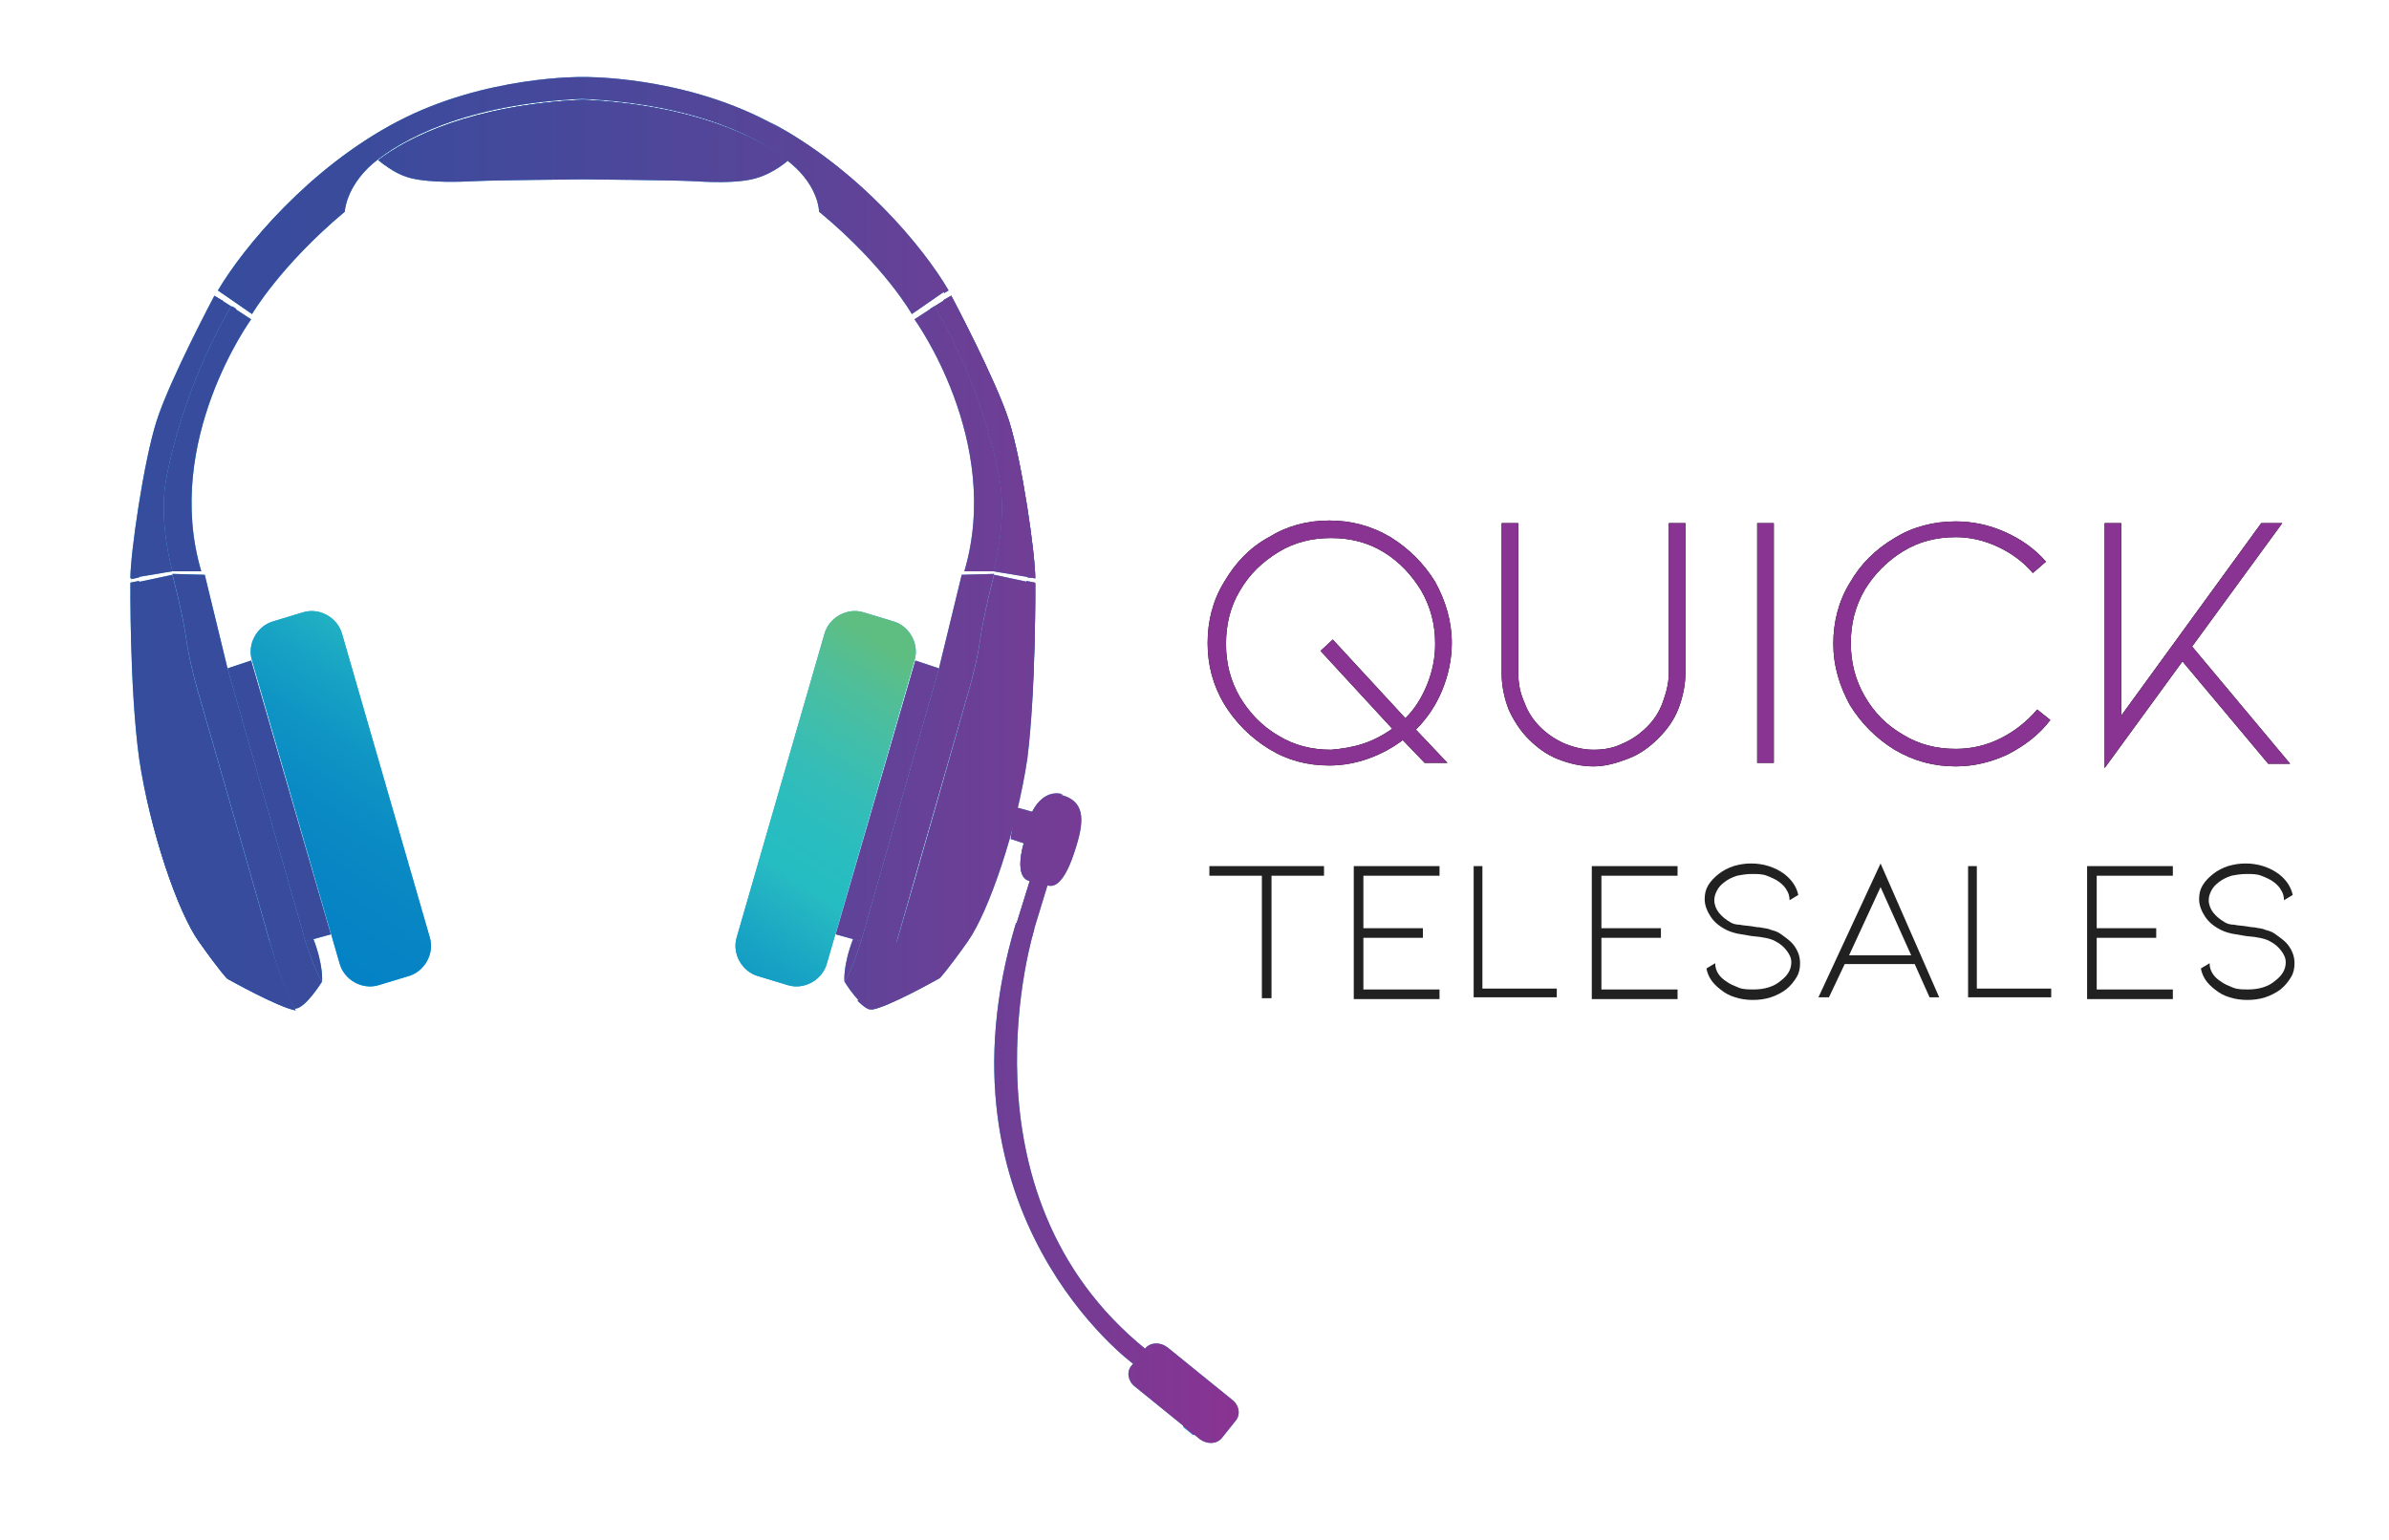 <?xml version="1.0" encoding="utf-8"?>
<!-- Generator: Adobe Illustrator 23.0.1, SVG Export Plug-In . SVG Version: 6.00 Build 0)  -->
<svg version="1.1" id="Layer_1" xmlns="http://www.w3.org/2000/svg" xmlns:xlink="http://www.w3.org/1999/xlink" x="0px" y="0px"
	 viewBox="0 0 273 176" style="enable-background:new 0 0 273 176;" xml:space="preserve">
<style type="text/css">
	.st0{fill:#2AAAE2;}
	.st1{fill:url(#SVGID_1_);}
	.st2{fill:url(#SVGID_2_);}
	.st3{fill:url(#SVGID_3_);}
	.st4{fill:url(#SVGID_4_);}
	.st5{fill:url(#SVGID_5_);}
	.st6{fill:url(#SVGID_6_);}
	.st7{fill:url(#SVGID_7_);}
	.st8{fill:url(#SVGID_8_);}
	.st9{fill:url(#SVGID_9_);}
	.st10{fill:url(#SVGID_10_);}
	.st11{fill:url(#SVGID_11_);}
	.st12{fill:url(#SVGID_12_);}
	.st13{fill:url(#SVGID_13_);}
	.st14{fill:url(#SVGID_14_);}
	.st15{fill:url(#SVGID_15_);}
	.st16{fill:url(#SVGID_16_);}
	.st17{fill:url(#SVGID_17_);}
	.st18{fill:url(#SVGID_18_);}
	.st19{fill:url(#SVGID_19_);}
	.st20{fill:url(#SVGID_20_);}
	.st21{fill:url(#SVGID_21_);}
	.st22{fill:url(#SVGID_22_);}
	.st23{fill:url(#SVGID_23_);}
	.st24{fill:url(#SVGID_24_);}
	.st25{fill:url(#SVGID_25_);}
	.st26{fill:url(#SVGID_26_);}
	.st27{fill:url(#SVGID_27_);}
	.st28{fill:url(#SVGID_28_);}
	.st29{fill:url(#SVGID_29_);}
	.st30{fill:url(#SVGID_30_);}
	.st31{fill:url(#SVGID_31_);}
	.st32{fill:url(#SVGID_32_);}
	.st33{fill:url(#SVGID_33_);}
	.st34{fill:url(#SVGID_34_);}
	.st35{fill:#893392;}
	.st36{fill:#212121;}
</style>
<g>
	<g>
		<g>
			<g>
				<path class="st0" d="M49.1,107.1c0.6,1.9-0.6,4-2.5,4.5l-3.3,1c-1.9,0.6-4-0.6-4.5-2.5l-10-34.6c-0.6-1.9,0.6-4,2.5-4.5l3.3-1
					c1.9-0.6,4,0.6,4.5,2.5L49.1,107.1z"/>
				<path class="st0" d="M84.2,107.1c-0.6,1.9,0.6,4,2.5,4.5l3.3,1c1.9,0.6,4-0.6,4.5-2.5l10-34.6c0.6-1.9-0.6-4-2.5-4.5l-3.3-1
					c-1.9-0.6-4,0.6-4.5,2.5L84.2,107.1z"/>
			</g>
			<g>
				<linearGradient id="SVGID_1_" gradientUnits="userSpaceOnUse" x1="46.001" y1="115.869" x2="83.22" y2="58.558">
					<stop  offset="0" style="stop-color:#0382C5"/>
					<stop  offset="0.109" style="stop-color:#0784C4"/>
					<stop  offset="0.216" style="stop-color:#0A8AC4"/>
					<stop  offset="0.323" style="stop-color:#0F95C4"/>
					<stop  offset="0.429" style="stop-color:#19A5C4"/>
					<stop  offset="0.535" style="stop-color:#26B9C2"/>
					<stop  offset="0.547" style="stop-color:#25BDC2"/>
					<stop  offset="0.631" style="stop-color:#29BDBF"/>
					<stop  offset="0.713" style="stop-color:#34BDB8"/>
					<stop  offset="0.795" style="stop-color:#41BEAA"/>
					<stop  offset="0.876" style="stop-color:#50BE99"/>
					<stop  offset="0.955" style="stop-color:#5EBE82"/>
					<stop  offset="0.983" style="stop-color:#5EBE82"/>
				</linearGradient>
				<path class="st1" d="M49.1,107.1c0.6,1.9-0.6,4-2.5,4.5l-3.3,1c-1.9,0.6-4-0.6-4.5-2.5l-10-34.6c-0.6-1.9,0.6-4,2.5-4.5l3.3-1
					c1.9-0.6,4,0.6,4.5,2.5L49.1,107.1z"/>
				<linearGradient id="SVGID_2_" gradientUnits="userSpaceOnUse" x1="46.001" y1="115.869" x2="83.22" y2="58.558">
					<stop  offset="0" style="stop-color:#0382C5"/>
					<stop  offset="0.109" style="stop-color:#0784C4"/>
					<stop  offset="0.216" style="stop-color:#0A8AC4"/>
					<stop  offset="0.323" style="stop-color:#0F95C4"/>
					<stop  offset="0.429" style="stop-color:#19A5C4"/>
					<stop  offset="0.535" style="stop-color:#26B9C2"/>
					<stop  offset="0.547" style="stop-color:#25BDC2"/>
					<stop  offset="0.631" style="stop-color:#29BDBF"/>
					<stop  offset="0.713" style="stop-color:#34BDB8"/>
					<stop  offset="0.795" style="stop-color:#41BEAA"/>
					<stop  offset="0.876" style="stop-color:#50BE99"/>
					<stop  offset="0.955" style="stop-color:#5EBE82"/>
					<stop  offset="0.983" style="stop-color:#5EBE82"/>
				</linearGradient>
				<path class="st2" d="M84.2,107.1c-0.6,1.9,0.6,4,2.5,4.5l3.3,1c1.9,0.6,4-0.6,4.5-2.5l10-34.6c0.6-1.9-0.6-4-2.5-4.5l-3.3-1
					c-1.9-0.6-4,0.6-4.5,2.5L84.2,107.1z"/>
			</g>
		</g>
		<g>
			<g>
				<path class="st0" d="M87.8,13.9C77.7,8.6,66.6,8.8,66.6,8.8s-11.1-0.2-21.2,5.1c-10.1,5.3-17.6,14.4-20.5,19.3l3.9,2.7
					c0,0,3.2-5.5,10.6-11.7c0,0,0.1-2.8,3.2-5.5c3.2-2.7,10.5-6.8,23.9-7.4c13.4,0.6,20.8,4.7,23.9,7.4c3.2,2.7,3.2,5.5,3.2,5.5
					c7.5,6.2,10.6,11.7,10.6,11.7l3.9-2.7C105.4,28.3,98,19.2,87.8,13.9z"/>
				<path class="st0" d="M92.9,19.9l-0.4,0.3c0,0,1.5,1.4,1.8,3c0,0,5.7,5.1,8.6,9.4c0,0,0.4-1.8-0.7-3.7
					C101,27.1,92.9,19.9,92.9,19.9z"/>
				<path class="st0" d="M66.6,11.4C54,12,46.7,15.7,43.3,18.3c0,0,1.6,1.6,3.8,2.1s5.4,0.4,7.3,0.3c1.8-0.1,12.3-0.2,12.3-0.2
					s10.5,0.1,12.3,0.2c1.8,0.1,5.1,0.3,7.3-0.3c2.2-0.6,3.8-2.1,3.8-2.1C86.6,15.7,79.3,12,66.6,11.4z"/>
				<path class="st0" d="M40.4,19.9l0.4,0.3c0,0-1.5,1.4-1.8,3c0,0-5.7,5.1-8.6,9.4c0,0-0.4-1.8,0.7-3.7
					C32.2,27.1,40.4,19.9,40.4,19.9z"/>
				<path class="st0" d="M25.5,33.6l-0.5-0.4c2.9-5,10.4-14,20.5-19.3C45.5,13.9,33.7,20.7,25.5,33.6z"/>
				<path class="st0" d="M107.9,33.5l0.5-0.3c-2.9-5-10.4-14-20.5-19.3C87.8,13.9,99,19.7,107.9,33.5z"/>
				<path class="st0" d="M44,18.9c-0.5-0.4-0.8-0.6-0.8-0.6c3.4-2.6,10.7-6.3,23.4-6.9C79.3,12,86.6,15.7,90,18.3
					c0,0-0.2,0.2-0.6,0.5c0,0-7.4-4.9-22.7-4.9C51.3,13.9,44,18.9,44,18.9z"/>
				<polygon class="st0" points="28.7,75.5 26,76.4 34.9,107.6 37.8,106.8 				"/>
				<path class="st0" d="M23.4,65.7L26,76.4l8.9,31.2c0,0,1.2,3.8,1.9,4.6c0,0-1.9,3.1-3.1,3.1c0,0-1.1-1.4-2.9-7.8
					c-1.8-6.4-8-27.9-8-27.9s-1.1-3.6-1.5-6.5s-1.6-7.5-1.6-7.5L23.4,65.7C23.4,65.7,23.4,65.7,23.4,65.7z"/>
				<path class="st0" d="M30.8,107.6c-1.8-6.4-8-27.9-8-27.9s-1.1-3.6-1.5-6.5s-1.6-7.5-1.6-7.5l-4.7,1c0,0-0.1,12,1,20.1
					c1.1,8,4.3,17.5,6.8,20.9c2.4,3.4,3.2,4.2,3.2,4.2s5.9,3.3,7.8,3.6C33.8,115.4,32.7,114,30.8,107.6z"/>
				<path class="st0" d="M34.9,107.6c0,0,1.2,3.8,1.9,4.6c0,0,0.2-1.8-1-4.9L34.9,107.6z"/>
				<path class="st0" d="M19.7,65.3c0,0-1.5-5.2-0.8-10c0.8-4.8,3.1-12.7,7.5-20.3l-1.9-1.2c0,0-5.1,9.6-6.6,14.3
					c-1.5,4.7-3,15.2-3,18L19.7,65.3z"/>
				<path class="st0" d="M19.7,65.3c0,0-1.5-5.2-0.8-10c0.8-4.8,3.1-12.7,7.5-20.3l2.3,1.5c0,0-10.1,13.9-5.7,28.8H19.7z"/>
				<polygon class="st0" points="104.6,75.5 107.3,76.4 98.4,107.6 95.5,106.8 				"/>
				<path class="st0" d="M109.9,65.7l-2.6,10.7l-8.9,31.2c0,0-1.2,3.8-1.9,4.6c0,0,1.9,3.1,3.1,3.1c0,0,1.1-1.4,2.9-7.8
					c1.8-6.4,8-27.9,8-27.9s1.1-3.6,1.5-6.5s1.6-7.5,1.6-7.5L109.9,65.7L109.9,65.7L109.9,65.7z"/>
				<path class="st0" d="M118.3,66.7l-4.7-1c0,0-1.2,4.6-1.6,7.5s-1.5,6.5-1.5,6.5s-6.1,21.5-8,27.9c-1.8,6.4-2.9,7.8-2.9,7.8
					c1.8-0.2,7.8-3.6,7.8-3.6s0.8-0.8,3.2-4.2c2.4-3.4,5.6-12.8,6.8-20.9C118.4,78.7,118.3,66.7,118.3,66.7z"/>
				<path class="st0" d="M98.4,107.6c0,0-1.2,3.8-1.9,4.6c0,0-0.2-1.8,1-4.9L98.4,107.6z"/>
				<path class="st0" d="M113.5,65.3c0,0,1.5-5.2,0.8-10c-0.8-4.8-3.1-12.7-7.5-20.3l1.9-1.2c0,0,5.1,9.6,6.6,14.3
					c1.5,4.7,3,15.2,3,18L113.5,65.3z"/>
				<path class="st0" d="M113.5,65.3c0,0,1.5-5.2,0.8-10c-0.8-4.8-3.1-12.7-7.5-20.3l-2.3,1.5c0,0,10.1,13.9,5.7,28.8H113.5z"/>
				<path class="st0" d="M30.8,107.6c1.8,6.4,2.9,7.8,2.9,7.8c-1.8-0.2-7.8-3.6-7.8-3.6s-0.8-0.8-3.2-4.2
					c-2.4-3.4-5.6-12.8-6.8-20.9c-1.1-8-1-20.1-1-20.1l1-0.2c0,0,0.2,14.4,1.9,21.2s7.4,17.8,9.9,19.1
					C30.3,108.1,30.8,107.6,30.8,107.6z"/>
				<path class="st0" d="M102.4,107.6c-1.8,6.4-2.9,7.8-2.9,7.8c1.8-0.2,7.8-3.6,7.8-3.6s0.8-0.8,3.2-4.2c2.4-3.4,5.6-12.8,6.8-20.9
					c1.1-8,1-20.1,1-20.1l-1-0.2c0,0-0.2,14.4-1.9,21.2c-1.7,6.8-7.4,17.8-9.9,19.1C103,108.1,102.4,107.6,102.4,107.6z"/>
				<path class="st0" d="M15.9,66c0,0,0.7-6.3,1.4-11.2C18,50,21,41.9,25.5,34.4l-0.9-0.5c0,0-5.1,9.6-6.6,14.3
					c-1.5,4.7-3,15.2-3,18L15.9,66z"/>
				<path class="st0" d="M117.4,66c0,0-0.7-6.3-1.4-11.2c-0.8-4.8-3.8-12.9-8.2-20.5l0.9-0.5c0,0,5.1,9.6,6.6,14.3
					c1.5,4.7,3,15.2,3,18L117.4,66z"/>
				<path class="st0" d="M20.8,65.3h-1c0,0-1.5-5.2-0.8-10c0.8-4.8,3.1-12.7,7.5-20.3l0.5,0.3c0,0-6.3,10.5-7.3,19.9
					C19,61.3,20.8,65.3,20.8,65.3z"/>
				<path class="st0" d="M112.5,65.3h1c0,0,1.5-5.2,0.8-10c-0.8-4.8-3.1-12.7-7.5-20.3l-0.5,0.3c0,0,6.3,10.5,7.3,19.9
					C114.3,61.3,112.5,65.3,112.5,65.3z"/>
				<path class="st0" d="M98,114.4c0.5,0.5,1.1,1,1.5,1c0,0,1.1-1.4,2.9-7.8c1.8-6.4,8-27.9,8-27.9s1.1-3.6,1.5-6.5s1.6-7.5,1.6-7.5
					h-1c0,0-1.7,9.3-3.1,13.8c-1.3,4.5-8.1,27.6-9.4,30.8C98.8,113.6,98,114.4,98,114.4z"/>
				<g>
					<path class="st0" d="M116.1,92.4l1.8,0.5c0,0,1.1-2.7,3.5-2c2.4,0.7,2.6,2.6,1.6,5.8c-1.4,4.7-2.7,4.7-3.3,4.5l-1.8,5.9l-2-0.7
						l1.8-5.8c0,0-1.9,0-0.7-4.3l-1.5-0.5L116.1,92.4z"/>
					<path class="st0" d="M116.1,105.5c-10,33.3,13.4,50.4,13.4,50.4l1.4-1.7c-22.1-17.9-12.7-48-12.7-48L116.1,105.5z"/>
					<path class="st0" d="M130.9,154.1c0.6-0.7,1.7-0.7,2.5-0.1l7.4,6c0.8,0.6,1,1.7,0.4,2.4l-1.6,2c-0.6,0.7-1.7,0.7-2.5,0.1
						l-7.4-6c-0.8-0.6-1-1.7-0.4-2.4L130.9,154.1z"/>
					<path class="st0" d="M116.4,106.7l-0.5-0.2l1.8-5.8c0,0-1.9,0-0.7-4.3l-1.5-0.5l0.7-3.6l1.8,0.5c0,0,1.1-2.7,3.5-2
						c0,0-1.3-0.2-2.3,2.5c-1.1,2.8-2.1,6-0.8,6.8L116.4,106.7z"/>
					
						<rect x="134.8" y="160.5" transform="matrix(0.628 -0.778 0.778 0.628 -74.264 167.16)" class="st0" width="5.8" height="1.5"/>
					
						<rect x="135.5" y="162.1" transform="matrix(0.628 -0.778 0.778 0.628 -76.021 166.744)" class="st0" width="1.6" height="1.5"/>
				</g>
			</g>
			<g>
				<linearGradient id="SVGID_3_" gradientUnits="userSpaceOnUse" x1="15" y1="86.894" x2="141.536" y2="86.894">
					<stop  offset="0" style="stop-color:#364C9D"/>
					<stop  offset="0.21" style="stop-color:#3B4B9C"/>
					<stop  offset="0.417" style="stop-color:#49489B"/>
					<stop  offset="0.624" style="stop-color:#5C4498"/>
					<stop  offset="0.828" style="stop-color:#733D95"/>
					<stop  offset="1" style="stop-color:#893392"/>
				</linearGradient>
				<path class="st3" d="M87.8,13.9C77.7,8.6,66.6,8.8,66.6,8.8s-11.1-0.2-21.2,5.1c-10.1,5.3-17.6,14.4-20.5,19.3l3.9,2.7
					c0,0,3.2-5.5,10.6-11.7c0,0,0.1-2.8,3.2-5.5c3.2-2.7,10.5-6.8,23.9-7.4c13.4,0.6,20.8,4.7,23.9,7.4c3.2,2.7,3.2,5.5,3.2,5.5
					c7.5,6.2,10.6,11.7,10.6,11.7l3.9-2.7C105.4,28.3,98,19.2,87.8,13.9z"/>
				<linearGradient id="SVGID_4_" gradientUnits="userSpaceOnUse" x1="15" y1="86.894" x2="141.536" y2="86.894">
					<stop  offset="0" style="stop-color:#364C9D"/>
					<stop  offset="0.21" style="stop-color:#3B4B9C"/>
					<stop  offset="0.417" style="stop-color:#49489B"/>
					<stop  offset="0.624" style="stop-color:#5C4498"/>
					<stop  offset="0.828" style="stop-color:#733D95"/>
					<stop  offset="1" style="stop-color:#893392"/>
				</linearGradient>
				<path class="st4" d="M92.9,19.9l-0.4,0.3c0,0,1.5,1.4,1.8,3c0,0,5.7,5.1,8.6,9.4c0,0,0.4-1.8-0.7-3.7
					C101,27.1,92.9,19.9,92.9,19.9z"/>
				<linearGradient id="SVGID_5_" gradientUnits="userSpaceOnUse" x1="15" y1="86.894" x2="141.536" y2="86.894">
					<stop  offset="0" style="stop-color:#364C9D"/>
					<stop  offset="0.21" style="stop-color:#3B4B9C"/>
					<stop  offset="0.417" style="stop-color:#49489B"/>
					<stop  offset="0.624" style="stop-color:#5C4498"/>
					<stop  offset="0.828" style="stop-color:#733D95"/>
					<stop  offset="1" style="stop-color:#893392"/>
				</linearGradient>
				<path class="st5" d="M66.6,11.4C54,12,46.7,15.7,43.3,18.3c0,0,1.6,1.6,3.8,2.1s5.4,0.4,7.3,0.3c1.8-0.1,12.3-0.2,12.3-0.2
					s10.5,0.1,12.3,0.2c1.8,0.1,5.1,0.3,7.3-0.3c2.2-0.6,3.8-2.1,3.8-2.1C86.6,15.7,79.3,12,66.6,11.4z"/>
				<linearGradient id="SVGID_6_" gradientUnits="userSpaceOnUse" x1="15" y1="86.894" x2="141.536" y2="86.894">
					<stop  offset="0" style="stop-color:#364C9D"/>
					<stop  offset="0.21" style="stop-color:#3B4B9C"/>
					<stop  offset="0.417" style="stop-color:#49489B"/>
					<stop  offset="0.624" style="stop-color:#5C4498"/>
					<stop  offset="0.828" style="stop-color:#733D95"/>
					<stop  offset="1" style="stop-color:#893392"/>
				</linearGradient>
				<path class="st6" d="M40.4,19.9l0.4,0.3c0,0-1.5,1.4-1.8,3c0,0-5.7,5.1-8.6,9.4c0,0-0.4-1.8,0.7-3.7
					C32.2,27.1,40.4,19.9,40.4,19.9z"/>
				<linearGradient id="SVGID_7_" gradientUnits="userSpaceOnUse" x1="15" y1="86.894" x2="141.536" y2="86.894">
					<stop  offset="0" style="stop-color:#364C9D"/>
					<stop  offset="0.21" style="stop-color:#3B4B9C"/>
					<stop  offset="0.417" style="stop-color:#49489B"/>
					<stop  offset="0.624" style="stop-color:#5C4498"/>
					<stop  offset="0.828" style="stop-color:#733D95"/>
					<stop  offset="1" style="stop-color:#893392"/>
				</linearGradient>
				<path class="st7" d="M25.5,33.6l-0.5-0.4c2.9-5,10.4-14,20.5-19.3C45.5,13.9,33.7,20.7,25.5,33.6z"/>
				<linearGradient id="SVGID_8_" gradientUnits="userSpaceOnUse" x1="15" y1="86.894" x2="141.536" y2="86.894">
					<stop  offset="0" style="stop-color:#364C9D"/>
					<stop  offset="0.21" style="stop-color:#3B4B9C"/>
					<stop  offset="0.417" style="stop-color:#49489B"/>
					<stop  offset="0.624" style="stop-color:#5C4498"/>
					<stop  offset="0.828" style="stop-color:#733D95"/>
					<stop  offset="1" style="stop-color:#893392"/>
				</linearGradient>
				<path class="st8" d="M107.9,33.5l0.5-0.3c-2.9-5-10.4-14-20.5-19.3C87.8,13.9,99,19.7,107.9,33.5z"/>
				<linearGradient id="SVGID_9_" gradientUnits="userSpaceOnUse" x1="15" y1="86.894" x2="141.536" y2="86.894">
					<stop  offset="0" style="stop-color:#364C9D"/>
					<stop  offset="0.21" style="stop-color:#3B4B9C"/>
					<stop  offset="0.417" style="stop-color:#49489B"/>
					<stop  offset="0.624" style="stop-color:#5C4498"/>
					<stop  offset="0.828" style="stop-color:#733D95"/>
					<stop  offset="1" style="stop-color:#893392"/>
				</linearGradient>
				<path class="st9" d="M44,18.9c-0.5-0.4-0.8-0.6-0.8-0.6c3.4-2.6,10.7-6.3,23.4-6.9C79.3,12,86.6,15.7,90,18.3
					c0,0-0.2,0.2-0.6,0.5c0,0-7.4-4.9-22.7-4.9C51.3,13.9,44,18.9,44,18.9z"/>
				<linearGradient id="SVGID_10_" gradientUnits="userSpaceOnUse" x1="15" y1="86.894" x2="141.536" y2="86.894">
					<stop  offset="0" style="stop-color:#364C9D"/>
					<stop  offset="0.21" style="stop-color:#3B4B9C"/>
					<stop  offset="0.417" style="stop-color:#49489B"/>
					<stop  offset="0.624" style="stop-color:#5C4498"/>
					<stop  offset="0.828" style="stop-color:#733D95"/>
					<stop  offset="1" style="stop-color:#893392"/>
				</linearGradient>
				<polygon class="st10" points="28.7,75.5 26,76.4 34.9,107.6 37.8,106.8 				"/>
				<linearGradient id="SVGID_11_" gradientUnits="userSpaceOnUse" x1="15" y1="86.894" x2="141.536" y2="86.894">
					<stop  offset="0" style="stop-color:#364C9D"/>
					<stop  offset="0.21" style="stop-color:#3B4B9C"/>
					<stop  offset="0.417" style="stop-color:#49489B"/>
					<stop  offset="0.624" style="stop-color:#5C4498"/>
					<stop  offset="0.828" style="stop-color:#733D95"/>
					<stop  offset="1" style="stop-color:#893392"/>
				</linearGradient>
				<path class="st11" d="M23.4,65.7L26,76.4l8.9,31.2c0,0,1.2,3.8,1.9,4.6c0,0-1.9,3.1-3.1,3.1c0,0-1.1-1.4-2.9-7.8
					c-1.8-6.4-8-27.9-8-27.9s-1.1-3.6-1.5-6.5s-1.6-7.5-1.6-7.5L23.4,65.7C23.4,65.7,23.4,65.7,23.4,65.7z"/>
				<linearGradient id="SVGID_12_" gradientUnits="userSpaceOnUse" x1="15" y1="86.894" x2="141.536" y2="86.894">
					<stop  offset="0" style="stop-color:#364C9D"/>
					<stop  offset="0.21" style="stop-color:#3B4B9C"/>
					<stop  offset="0.417" style="stop-color:#49489B"/>
					<stop  offset="0.624" style="stop-color:#5C4498"/>
					<stop  offset="0.828" style="stop-color:#733D95"/>
					<stop  offset="1" style="stop-color:#893392"/>
				</linearGradient>
				<path class="st12" d="M30.8,107.6c-1.8-6.4-8-27.9-8-27.9s-1.1-3.6-1.5-6.5s-1.6-7.5-1.6-7.5l-4.7,1c0,0-0.1,12,1,20.1
					c1.1,8,4.3,17.5,6.8,20.9c2.4,3.4,3.2,4.2,3.2,4.2s5.9,3.3,7.8,3.6C33.8,115.4,32.7,114,30.8,107.6z"/>
				<linearGradient id="SVGID_13_" gradientUnits="userSpaceOnUse" x1="15" y1="86.894" x2="141.536" y2="86.894">
					<stop  offset="0" style="stop-color:#364C9D"/>
					<stop  offset="0.21" style="stop-color:#3B4B9C"/>
					<stop  offset="0.417" style="stop-color:#49489B"/>
					<stop  offset="0.624" style="stop-color:#5C4498"/>
					<stop  offset="0.828" style="stop-color:#733D95"/>
					<stop  offset="1" style="stop-color:#893392"/>
				</linearGradient>
				<path class="st13" d="M34.9,107.6c0,0,1.2,3.8,1.9,4.6c0,0,0.2-1.8-1-4.9L34.9,107.6z"/>
				<linearGradient id="SVGID_14_" gradientUnits="userSpaceOnUse" x1="15" y1="86.894" x2="141.536" y2="86.894">
					<stop  offset="0" style="stop-color:#364C9D"/>
					<stop  offset="0.21" style="stop-color:#3B4B9C"/>
					<stop  offset="0.417" style="stop-color:#49489B"/>
					<stop  offset="0.624" style="stop-color:#5C4498"/>
					<stop  offset="0.828" style="stop-color:#733D95"/>
					<stop  offset="1" style="stop-color:#893392"/>
				</linearGradient>
				<path class="st14" d="M19.7,65.3c0,0-1.5-5.2-0.8-10c0.8-4.8,3.1-12.7,7.5-20.3l-1.9-1.2c0,0-5.1,9.6-6.6,14.3
					c-1.5,4.7-3,15.2-3,18L19.7,65.3z"/>
				<linearGradient id="SVGID_15_" gradientUnits="userSpaceOnUse" x1="15" y1="86.894" x2="141.536" y2="86.894">
					<stop  offset="0" style="stop-color:#364C9D"/>
					<stop  offset="0.21" style="stop-color:#3B4B9C"/>
					<stop  offset="0.417" style="stop-color:#49489B"/>
					<stop  offset="0.624" style="stop-color:#5C4498"/>
					<stop  offset="0.828" style="stop-color:#733D95"/>
					<stop  offset="1" style="stop-color:#893392"/>
				</linearGradient>
				<path class="st15" d="M19.7,65.3c0,0-1.5-5.2-0.8-10c0.8-4.8,3.1-12.7,7.5-20.3l2.3,1.5c0,0-10.1,13.9-5.7,28.8H19.7z"/>
				<linearGradient id="SVGID_16_" gradientUnits="userSpaceOnUse" x1="15" y1="86.894" x2="141.536" y2="86.894">
					<stop  offset="0" style="stop-color:#364C9D"/>
					<stop  offset="0.21" style="stop-color:#3B4B9C"/>
					<stop  offset="0.417" style="stop-color:#49489B"/>
					<stop  offset="0.624" style="stop-color:#5C4498"/>
					<stop  offset="0.828" style="stop-color:#733D95"/>
					<stop  offset="1" style="stop-color:#893392"/>
				</linearGradient>
				<polygon class="st16" points="104.6,75.5 107.3,76.4 98.4,107.6 95.5,106.8 				"/>
				<linearGradient id="SVGID_17_" gradientUnits="userSpaceOnUse" x1="15" y1="86.894" x2="141.536" y2="86.894">
					<stop  offset="0" style="stop-color:#364C9D"/>
					<stop  offset="0.21" style="stop-color:#3B4B9C"/>
					<stop  offset="0.417" style="stop-color:#49489B"/>
					<stop  offset="0.624" style="stop-color:#5C4498"/>
					<stop  offset="0.828" style="stop-color:#733D95"/>
					<stop  offset="1" style="stop-color:#893392"/>
				</linearGradient>
				<path class="st17" d="M109.9,65.7l-2.6,10.7l-8.9,31.2c0,0-1.2,3.8-1.9,4.6c0,0,1.9,3.1,3.1,3.1c0,0,1.1-1.4,2.9-7.8
					c1.8-6.4,8-27.9,8-27.9s1.1-3.6,1.5-6.5s1.6-7.5,1.6-7.5L109.9,65.7L109.9,65.7L109.9,65.7z"/>
				<linearGradient id="SVGID_18_" gradientUnits="userSpaceOnUse" x1="15" y1="86.894" x2="141.536" y2="86.894">
					<stop  offset="0" style="stop-color:#364C9D"/>
					<stop  offset="0.21" style="stop-color:#3B4B9C"/>
					<stop  offset="0.417" style="stop-color:#49489B"/>
					<stop  offset="0.624" style="stop-color:#5C4498"/>
					<stop  offset="0.828" style="stop-color:#733D95"/>
					<stop  offset="1" style="stop-color:#893392"/>
				</linearGradient>
				<path class="st18" d="M118.3,66.7l-4.7-1c0,0-1.2,4.6-1.6,7.5s-1.5,6.5-1.5,6.5s-6.1,21.5-8,27.9c-1.8,6.4-2.9,7.8-2.9,7.8
					c1.8-0.2,7.8-3.6,7.8-3.6s0.8-0.8,3.2-4.2c2.4-3.4,5.6-12.8,6.8-20.9C118.4,78.7,118.3,66.7,118.3,66.7z"/>
				<linearGradient id="SVGID_19_" gradientUnits="userSpaceOnUse" x1="15" y1="86.894" x2="141.536" y2="86.894">
					<stop  offset="0" style="stop-color:#364C9D"/>
					<stop  offset="0.21" style="stop-color:#3B4B9C"/>
					<stop  offset="0.417" style="stop-color:#49489B"/>
					<stop  offset="0.624" style="stop-color:#5C4498"/>
					<stop  offset="0.828" style="stop-color:#733D95"/>
					<stop  offset="1" style="stop-color:#893392"/>
				</linearGradient>
				<path class="st19" d="M98.4,107.6c0,0-1.2,3.8-1.9,4.6c0,0-0.2-1.8,1-4.9L98.4,107.6z"/>
				<linearGradient id="SVGID_20_" gradientUnits="userSpaceOnUse" x1="15" y1="86.894" x2="141.536" y2="86.894">
					<stop  offset="0" style="stop-color:#364C9D"/>
					<stop  offset="0.21" style="stop-color:#3B4B9C"/>
					<stop  offset="0.417" style="stop-color:#49489B"/>
					<stop  offset="0.624" style="stop-color:#5C4498"/>
					<stop  offset="0.828" style="stop-color:#733D95"/>
					<stop  offset="1" style="stop-color:#893392"/>
				</linearGradient>
				<path class="st20" d="M113.5,65.3c0,0,1.5-5.2,0.8-10c-0.8-4.8-3.1-12.7-7.5-20.3l1.9-1.2c0,0,5.1,9.6,6.6,14.3
					c1.5,4.7,3,15.2,3,18L113.5,65.3z"/>
				<linearGradient id="SVGID_21_" gradientUnits="userSpaceOnUse" x1="15" y1="86.894" x2="141.536" y2="86.894">
					<stop  offset="0" style="stop-color:#364C9D"/>
					<stop  offset="0.21" style="stop-color:#3B4B9C"/>
					<stop  offset="0.417" style="stop-color:#49489B"/>
					<stop  offset="0.624" style="stop-color:#5C4498"/>
					<stop  offset="0.828" style="stop-color:#733D95"/>
					<stop  offset="1" style="stop-color:#893392"/>
				</linearGradient>
				<path class="st21" d="M113.5,65.3c0,0,1.5-5.2,0.8-10c-0.8-4.8-3.1-12.7-7.5-20.3l-2.3,1.5c0,0,10.1,13.9,5.7,28.8H113.5z"/>
				<linearGradient id="SVGID_22_" gradientUnits="userSpaceOnUse" x1="15" y1="86.894" x2="141.536" y2="86.894">
					<stop  offset="0" style="stop-color:#364C9D"/>
					<stop  offset="0.21" style="stop-color:#3B4B9C"/>
					<stop  offset="0.417" style="stop-color:#49489B"/>
					<stop  offset="0.624" style="stop-color:#5C4498"/>
					<stop  offset="0.828" style="stop-color:#733D95"/>
					<stop  offset="1" style="stop-color:#893392"/>
				</linearGradient>
				<path class="st22" d="M30.8,107.6c1.8,6.4,2.9,7.8,2.9,7.8c-1.8-0.2-7.8-3.6-7.8-3.6s-0.8-0.8-3.2-4.2
					c-2.4-3.4-5.6-12.8-6.8-20.9c-1.1-8-1-20.1-1-20.1l1-0.2c0,0,0.2,14.4,1.9,21.2s7.4,17.8,9.9,19.1
					C30.3,108.1,30.8,107.6,30.8,107.6z"/>
				<linearGradient id="SVGID_23_" gradientUnits="userSpaceOnUse" x1="15" y1="86.894" x2="141.536" y2="86.894">
					<stop  offset="0" style="stop-color:#364C9D"/>
					<stop  offset="0.21" style="stop-color:#3B4B9C"/>
					<stop  offset="0.417" style="stop-color:#49489B"/>
					<stop  offset="0.624" style="stop-color:#5C4498"/>
					<stop  offset="0.828" style="stop-color:#733D95"/>
					<stop  offset="1" style="stop-color:#893392"/>
				</linearGradient>
				<path class="st23" d="M102.4,107.6c-1.8,6.4-2.9,7.8-2.9,7.8c1.8-0.2,7.8-3.6,7.8-3.6s0.8-0.8,3.2-4.2
					c2.4-3.4,5.6-12.8,6.8-20.9c1.1-8,1-20.1,1-20.1l-1-0.2c0,0-0.2,14.4-1.9,21.2c-1.7,6.8-7.4,17.8-9.9,19.1
					C103,108.1,102.4,107.6,102.4,107.6z"/>
				<linearGradient id="SVGID_24_" gradientUnits="userSpaceOnUse" x1="15" y1="86.894" x2="141.536" y2="86.894">
					<stop  offset="0" style="stop-color:#364C9D"/>
					<stop  offset="0.21" style="stop-color:#3B4B9C"/>
					<stop  offset="0.417" style="stop-color:#49489B"/>
					<stop  offset="0.624" style="stop-color:#5C4498"/>
					<stop  offset="0.828" style="stop-color:#733D95"/>
					<stop  offset="1" style="stop-color:#893392"/>
				</linearGradient>
				<path class="st24" d="M15.9,66c0,0,0.7-6.3,1.4-11.2C18,50,21,41.9,25.5,34.4l-0.9-0.5c0,0-5.1,9.6-6.6,14.3
					c-1.5,4.7-3,15.2-3,18L15.9,66z"/>
				<linearGradient id="SVGID_25_" gradientUnits="userSpaceOnUse" x1="15" y1="86.894" x2="141.536" y2="86.894">
					<stop  offset="0" style="stop-color:#364C9D"/>
					<stop  offset="0.21" style="stop-color:#3B4B9C"/>
					<stop  offset="0.417" style="stop-color:#49489B"/>
					<stop  offset="0.624" style="stop-color:#5C4498"/>
					<stop  offset="0.828" style="stop-color:#733D95"/>
					<stop  offset="1" style="stop-color:#893392"/>
				</linearGradient>
				<path class="st25" d="M117.4,66c0,0-0.7-6.3-1.4-11.2c-0.8-4.8-3.8-12.9-8.2-20.5l0.9-0.5c0,0,5.1,9.6,6.6,14.3
					c1.5,4.7,3,15.2,3,18L117.4,66z"/>
				<linearGradient id="SVGID_26_" gradientUnits="userSpaceOnUse" x1="15" y1="86.894" x2="141.536" y2="86.894">
					<stop  offset="0" style="stop-color:#364C9D"/>
					<stop  offset="0.21" style="stop-color:#3B4B9C"/>
					<stop  offset="0.417" style="stop-color:#49489B"/>
					<stop  offset="0.624" style="stop-color:#5C4498"/>
					<stop  offset="0.828" style="stop-color:#733D95"/>
					<stop  offset="1" style="stop-color:#893392"/>
				</linearGradient>
				<path class="st26" d="M20.8,65.3h-1c0,0-1.5-5.2-0.8-10c0.8-4.8,3.1-12.7,7.5-20.3l0.5,0.3c0,0-6.3,10.5-7.3,19.9
					C19,61.3,20.8,65.3,20.8,65.3z"/>
				<linearGradient id="SVGID_27_" gradientUnits="userSpaceOnUse" x1="15" y1="86.894" x2="141.536" y2="86.894">
					<stop  offset="0" style="stop-color:#364C9D"/>
					<stop  offset="0.21" style="stop-color:#3B4B9C"/>
					<stop  offset="0.417" style="stop-color:#49489B"/>
					<stop  offset="0.624" style="stop-color:#5C4498"/>
					<stop  offset="0.828" style="stop-color:#733D95"/>
					<stop  offset="1" style="stop-color:#893392"/>
				</linearGradient>
				<path class="st27" d="M112.5,65.3h1c0,0,1.5-5.2,0.8-10c-0.8-4.8-3.1-12.7-7.5-20.3l-0.5,0.3c0,0,6.3,10.5,7.3,19.9
					C114.3,61.3,112.5,65.3,112.5,65.3z"/>
				<linearGradient id="SVGID_28_" gradientUnits="userSpaceOnUse" x1="15" y1="86.894" x2="141.536" y2="86.894">
					<stop  offset="0" style="stop-color:#364C9D"/>
					<stop  offset="0.21" style="stop-color:#3B4B9C"/>
					<stop  offset="0.417" style="stop-color:#49489B"/>
					<stop  offset="0.624" style="stop-color:#5C4498"/>
					<stop  offset="0.828" style="stop-color:#733D95"/>
					<stop  offset="1" style="stop-color:#893392"/>
				</linearGradient>
				<path class="st28" d="M98,114.4c0.5,0.5,1.1,1,1.5,1c0,0,1.1-1.4,2.9-7.8c1.8-6.4,8-27.9,8-27.9s1.1-3.6,1.5-6.5
					s1.6-7.5,1.6-7.5h-1c0,0-1.7,9.3-3.1,13.8c-1.3,4.5-8.1,27.6-9.4,30.8C98.8,113.6,98,114.4,98,114.4z"/>
				<g>
					<linearGradient id="SVGID_29_" gradientUnits="userSpaceOnUse" x1="15" y1="86.894" x2="141.536" y2="86.894">
						<stop  offset="0" style="stop-color:#364C9D"/>
						<stop  offset="0.21" style="stop-color:#3B4B9C"/>
						<stop  offset="0.417" style="stop-color:#49489B"/>
						<stop  offset="0.624" style="stop-color:#5C4498"/>
						<stop  offset="0.828" style="stop-color:#733D95"/>
						<stop  offset="1" style="stop-color:#893392"/>
					</linearGradient>
					<path class="st29" d="M116.1,92.4l1.8,0.5c0,0,1.1-2.7,3.5-2c2.4,0.7,2.6,2.6,1.6,5.8c-1.4,4.7-2.7,4.7-3.3,4.5l-1.8,5.9
						l-2-0.7l1.8-5.8c0,0-1.9,0-0.7-4.3l-1.5-0.5L116.1,92.4z"/>
					<linearGradient id="SVGID_30_" gradientUnits="userSpaceOnUse" x1="15" y1="86.894" x2="141.536" y2="86.894">
						<stop  offset="0" style="stop-color:#364C9D"/>
						<stop  offset="0.21" style="stop-color:#3B4B9C"/>
						<stop  offset="0.417" style="stop-color:#49489B"/>
						<stop  offset="0.624" style="stop-color:#5C4498"/>
						<stop  offset="0.828" style="stop-color:#733D95"/>
						<stop  offset="1" style="stop-color:#893392"/>
					</linearGradient>
					<path class="st30" d="M116.1,105.5c-10,33.3,13.4,50.4,13.4,50.4l1.4-1.7c-22.1-17.9-12.7-48-12.7-48L116.1,105.5z"/>
					<linearGradient id="SVGID_31_" gradientUnits="userSpaceOnUse" x1="15" y1="86.894" x2="141.536" y2="86.894">
						<stop  offset="0" style="stop-color:#364C9D"/>
						<stop  offset="0.21" style="stop-color:#3B4B9C"/>
						<stop  offset="0.417" style="stop-color:#49489B"/>
						<stop  offset="0.624" style="stop-color:#5C4498"/>
						<stop  offset="0.828" style="stop-color:#733D95"/>
						<stop  offset="1" style="stop-color:#893392"/>
					</linearGradient>
					<path class="st31" d="M130.9,154.1c0.6-0.7,1.7-0.7,2.5-0.1l7.4,6c0.8,0.6,1,1.7,0.4,2.4l-1.6,2c-0.6,0.7-1.7,0.7-2.5,0.1
						l-7.4-6c-0.8-0.6-1-1.7-0.4-2.4L130.9,154.1z"/>
					<linearGradient id="SVGID_32_" gradientUnits="userSpaceOnUse" x1="15" y1="86.894" x2="141.536" y2="86.894">
						<stop  offset="0" style="stop-color:#364C9D"/>
						<stop  offset="0.21" style="stop-color:#3B4B9C"/>
						<stop  offset="0.417" style="stop-color:#49489B"/>
						<stop  offset="0.624" style="stop-color:#5C4498"/>
						<stop  offset="0.828" style="stop-color:#733D95"/>
						<stop  offset="1" style="stop-color:#893392"/>
					</linearGradient>
					<path class="st32" d="M116.4,106.7l-0.5-0.2l1.8-5.8c0,0-1.9,0-0.7-4.3l-1.5-0.5l0.7-3.6l1.8,0.5c0,0,1.1-2.7,3.5-2
						c0,0-1.3-0.2-2.3,2.5c-1.1,2.8-2.1,6-0.8,6.8L116.4,106.7z"/>
					<linearGradient id="SVGID_33_" gradientUnits="userSpaceOnUse" x1="15" y1="86.894" x2="141.536" y2="86.894">
						<stop  offset="0" style="stop-color:#364C9D"/>
						<stop  offset="0.21" style="stop-color:#3B4B9C"/>
						<stop  offset="0.417" style="stop-color:#49489B"/>
						<stop  offset="0.624" style="stop-color:#5C4498"/>
						<stop  offset="0.828" style="stop-color:#733D95"/>
						<stop  offset="1" style="stop-color:#893392"/>
					</linearGradient>
					<polygon class="st33" points="136.4,164 135.2,163 138.9,158.5 140.1,159.5 					"/>
					<linearGradient id="SVGID_34_" gradientUnits="userSpaceOnUse" x1="15" y1="86.894" x2="141.536" y2="86.894">
						<stop  offset="0" style="stop-color:#364C9D"/>
						<stop  offset="0.21" style="stop-color:#3B4B9C"/>
						<stop  offset="0.417" style="stop-color:#49489B"/>
						<stop  offset="0.624" style="stop-color:#5C4498"/>
						<stop  offset="0.828" style="stop-color:#733D95"/>
						<stop  offset="1" style="stop-color:#893392"/>
					</linearGradient>
					<polygon class="st34" points="136.4,164 135.2,163 136.3,161.8 137.4,162.7 					"/>
				</g>
			</g>
		</g>
	</g>
	<g>
		<g>
			<path d="M164.8,78.9c-0.7,1.7-1.7,3.2-3,4.5l3.6,3.8h-2.6l-2.5-2.6c-1.2,0.9-2.5,1.6-3.9,2.1c-1.4,0.5-2.9,0.8-4.5,0.8
				c-2.5,0-4.8-0.6-6.9-1.9c-2.1-1.3-3.8-3-5.1-5.1c-1.3-2.2-1.9-4.5-1.9-7c0-2.5,0.6-4.9,1.9-7c1.3-2.2,2.9-3.9,5.1-5.1
				c2.1-1.3,4.4-1.9,6.9-1.9c2.5,0,4.8,0.6,7,1.9c2.1,1.3,3.8,3,5.1,5.1c1.2,2.2,1.9,4.5,1.9,7C165.9,75.4,165.5,77.2,164.8,78.9z
				 M155.8,85c1.2-0.4,2.3-1,3.3-1.7l-8.2-8.9l1.4-1.3l8.3,9c1.1-1.1,1.9-2.4,2.5-3.9c0.6-1.5,0.9-3,0.9-4.6c0-2.2-0.5-4.2-1.6-6.1
				c-1.1-1.8-2.5-3.3-4.3-4.4c-1.8-1.1-3.8-1.6-6-1.6c-2.2,0-4.2,0.5-6,1.6c-1.8,1.1-3.3,2.5-4.4,4.4c-1.1,1.8-1.6,3.9-1.6,6.1
				s0.5,4.2,1.6,6.1c1.1,1.8,2.5,3.3,4.4,4.4c1.8,1.1,3.8,1.6,6,1.6C153.3,85.6,154.6,85.4,155.8,85z"/>
			<path d="M182.1,87.6c-1.4,0-2.7-0.3-4-0.8c-1.3-0.5-2.4-1.3-3.4-2.3c-1-1-1.7-2.1-2.3-3.4c-0.5-1.3-0.8-2.7-0.8-4.1V59.8h1.9
				v17.1c0,1.2,0.2,2.3,0.7,3.4c0.4,1.1,1,2,1.8,2.8c0.8,0.8,1.7,1.4,2.8,1.9c1,0.4,2.1,0.7,3.3,0.7c1.2,0,2.3-0.2,3.3-0.7
				c1-0.4,2-1.1,2.8-1.9c0.8-0.8,1.4-1.7,1.8-2.8c0.4-1.1,0.7-2.2,0.7-3.4V59.8h1.9v17.1c0,1.4-0.3,2.8-0.8,4.1
				c-0.5,1.3-1.3,2.4-2.3,3.4c-1,1-2.1,1.8-3.4,2.3S183.5,87.6,182.1,87.6z"/>
			<path d="M200.8,87.3V59.8h1.9v27.4H200.8z"/>
			<path d="M223.5,87.6c-2.5,0-4.8-0.6-7-1.9c-2.1-1.3-3.8-3-5.1-5.1c-1.2-2.2-1.9-4.5-1.9-7c0-2.5,0.6-4.9,1.9-7
				c1.2-2.1,2.9-3.8,5.1-5.1c2.1-1.3,4.5-1.9,7-1.9c1.9,0,3.8,0.4,5.6,1.2s3.4,1.9,4.7,3.4l-1.5,1.3c-1.1-1.3-2.5-2.3-4-3
				c-1.5-0.7-3.1-1.1-4.8-1.1c-2.2,0-4.2,0.5-6,1.6c-1.8,1.1-3.3,2.6-4.4,4.4c-1.1,1.9-1.6,3.9-1.6,6.1s0.5,4.2,1.6,6.1
				c1.1,1.9,2.5,3.3,4.4,4.4c1.8,1.1,3.8,1.6,6,1.6c1.8,0,3.5-0.4,5.1-1.2c1.6-0.8,3-1.9,4.2-3.3l1.5,1.2c-1.3,1.7-2.9,2.9-4.8,3.9
				C227.6,87.1,225.6,87.6,223.5,87.6z"/>
			<path d="M261.7,87.3h-2.5l-9.8-11.7l-8.9,12.2V59.8h1.9v22l16-22h2.4l-10.3,14.1L261.7,87.3z"/>
		</g>
		<g>
			<path class="st35" d="M164.8,78.9c-0.7,1.7-1.7,3.2-3,4.5l3.6,3.8h-2.6l-2.5-2.6c-1.2,0.9-2.5,1.6-3.9,2.1
				c-1.4,0.5-2.9,0.8-4.5,0.8c-2.5,0-4.8-0.6-6.9-1.9c-2.1-1.3-3.8-3-5.1-5.1c-1.3-2.2-1.9-4.5-1.9-7c0-2.5,0.6-4.9,1.9-7
				c1.3-2.2,2.9-3.9,5.1-5.1c2.1-1.3,4.4-1.9,6.9-1.9c2.5,0,4.8,0.6,7,1.9c2.1,1.3,3.8,3,5.1,5.1c1.2,2.2,1.9,4.5,1.9,7
				C165.9,75.4,165.5,77.2,164.8,78.9z M155.8,85c1.2-0.4,2.3-1,3.3-1.7l-8.2-8.9l1.4-1.3l8.3,9c1.1-1.1,1.9-2.4,2.5-3.9
				c0.6-1.5,0.9-3,0.9-4.6c0-2.2-0.5-4.2-1.6-6.1c-1.1-1.8-2.5-3.3-4.3-4.4c-1.8-1.1-3.8-1.6-6-1.6c-2.2,0-4.2,0.5-6,1.6
				c-1.8,1.1-3.3,2.5-4.4,4.4c-1.1,1.8-1.6,3.9-1.6,6.1s0.5,4.2,1.6,6.1c1.1,1.8,2.5,3.3,4.4,4.4c1.8,1.1,3.8,1.6,6,1.6
				C153.3,85.6,154.6,85.4,155.8,85z"/>
			<path class="st35" d="M182.1,87.6c-1.4,0-2.7-0.3-4-0.8c-1.3-0.5-2.4-1.3-3.4-2.3c-1-1-1.7-2.1-2.3-3.4c-0.5-1.3-0.8-2.7-0.8-4.1
				V59.8h1.9v17.1c0,1.2,0.2,2.3,0.7,3.4c0.4,1.1,1,2,1.8,2.8c0.8,0.8,1.7,1.4,2.8,1.9c1,0.4,2.1,0.7,3.3,0.7c1.2,0,2.3-0.2,3.3-0.7
				c1-0.4,2-1.1,2.8-1.9c0.8-0.8,1.4-1.7,1.8-2.8c0.4-1.1,0.7-2.2,0.7-3.4V59.8h1.9v17.1c0,1.4-0.3,2.8-0.8,4.1
				c-0.5,1.3-1.3,2.4-2.3,3.4c-1,1-2.1,1.8-3.4,2.3S183.5,87.6,182.1,87.6z"/>
			<path class="st35" d="M200.8,87.3V59.8h1.9v27.4H200.8z"/>
			<path class="st35" d="M223.5,87.6c-2.5,0-4.8-0.6-7-1.9c-2.1-1.3-3.8-3-5.1-5.1c-1.2-2.2-1.9-4.5-1.9-7c0-2.5,0.6-4.9,1.9-7
				c1.2-2.1,2.9-3.8,5.1-5.1c2.1-1.3,4.5-1.9,7-1.9c1.9,0,3.8,0.4,5.6,1.2s3.4,1.9,4.7,3.4l-1.5,1.3c-1.1-1.3-2.5-2.3-4-3
				c-1.5-0.7-3.1-1.1-4.8-1.1c-2.2,0-4.2,0.5-6,1.6c-1.8,1.1-3.3,2.6-4.4,4.4c-1.1,1.9-1.6,3.9-1.6,6.1s0.5,4.2,1.6,6.1
				c1.1,1.9,2.5,3.3,4.4,4.4c1.8,1.1,3.8,1.6,6,1.6c1.8,0,3.5-0.4,5.1-1.2c1.6-0.8,3-1.9,4.2-3.3l1.5,1.2c-1.3,1.7-2.9,2.9-4.8,3.9
				C227.6,87.1,225.6,87.6,223.5,87.6z"/>
			<path class="st35" d="M261.7,87.3h-2.5l-9.8-11.7l-8.9,12.2V59.8h1.9v22l16-22h2.4l-10.3,14.1L261.7,87.3z"/>
		</g>
	</g>
	<g>
		<path class="st36" d="M151.3,99v1.1h-6v14h-1.1v-14h-6V99H151.3z"/>
		<path class="st36" d="M154.7,114.1V99h9.8v1.1h-8.7v6h6.8v1.1h-6.8v5.9h8.7v1.1H154.7z"/>
		<path class="st36" d="M168.4,114.1V99h1V113h8.5v1H168.4z"/>
		<path class="st36" d="M181.9,114.1V99h9.8v1.1H183v6h6.8v1.1H183v5.9h8.7v1.1H181.9z"/>
		<path class="st36" d="M205.1,108.2c0.4,0.6,0.6,1.2,0.6,1.9c0,0.6-0.1,1.1-0.4,1.6c-0.3,0.5-0.7,1-1.2,1.4
			c-1.1,0.8-2.3,1.2-3.8,1.2c-0.7,0-1.4-0.1-2-0.3c-0.7-0.2-1.2-0.5-1.7-0.9c-0.9-0.7-1.4-1.4-1.6-2.4l1-0.6c0,0.9,0.5,1.6,1.3,2.1
			c0.4,0.3,0.9,0.5,1.4,0.7c0.5,0.2,1.1,0.2,1.7,0.2c1.2,0,2.3-0.3,3.1-1c0.8-0.6,1.2-1.3,1.2-2.1c0-0.5-0.2-0.9-0.5-1.3
			c-0.3-0.4-0.7-0.8-1.3-1.1c-0.5-0.3-1.4-0.5-2.7-0.6c-0.1,0-0.5-0.1-1.2-0.2s-1.3-0.3-1.7-0.5c-0.8-0.4-1.4-0.9-1.8-1.5
			c-0.4-0.6-0.7-1.3-0.7-2c0-0.6,0.1-1.1,0.4-1.6c0.3-0.5,0.7-0.9,1.2-1.3c0.5-0.4,1.1-0.7,1.7-0.9c0.7-0.2,1.3-0.3,2-0.3
			c1.4,0,2.7,0.4,3.8,1.2c0.9,0.7,1.4,1.5,1.6,2.4l-1,0.6c0-0.4-0.1-0.8-0.3-1.1c-0.2-0.4-0.5-0.7-0.9-1c-0.4-0.3-0.9-0.5-1.4-0.7
			c-0.5-0.2-1.1-0.2-1.7-0.2s-1.2,0.1-1.7,0.2c-0.6,0.2-1,0.4-1.4,0.7c-0.4,0.3-0.7,0.6-0.9,1c-0.2,0.4-0.3,0.7-0.3,1.1
			c0,0.5,0.2,1,0.5,1.4c0.4,0.5,0.8,0.8,1.3,1.1c0.3,0.2,0.7,0.3,1.1,0.3c0.4,0.1,0.9,0.1,1.5,0.2c0.1,0,0.4,0.1,0.8,0.1
			c0.4,0.1,0.9,0.1,1.3,0.3c0.4,0.1,0.7,0.2,1,0.4C204.1,107.2,204.7,107.6,205.1,108.2z"/>
		<path class="st36" d="M210.8,110.2l-1.8,3.8h-1.2l7.1-15.3l6.7,15.3h-1.1l-1.7-3.8H210.8z M214.9,101.4l-3.6,7.8h7.1L214.9,101.4z
			"/>
		<path class="st36" d="M224.9,114.1V99h1V113h8.5v1H224.9z"/>
		<path class="st36" d="M238.5,114.1V99h9.8v1.1h-8.7v6h6.8v1.1h-6.8v5.9h8.7v1.1H238.5z"/>
		<path class="st36" d="M261.6,108.2c0.4,0.6,0.6,1.2,0.6,1.9c0,0.6-0.1,1.1-0.4,1.6c-0.3,0.5-0.7,1-1.2,1.4
			c-1.1,0.8-2.3,1.2-3.8,1.2c-0.7,0-1.4-0.1-2-0.3c-0.7-0.2-1.2-0.5-1.7-0.9c-0.9-0.7-1.4-1.4-1.6-2.4l1-0.6c0,0.9,0.5,1.6,1.3,2.1
			c0.4,0.3,0.9,0.5,1.4,0.7c0.5,0.2,1.1,0.2,1.7,0.2c1.2,0,2.3-0.3,3.1-1c0.8-0.6,1.2-1.3,1.2-2.1c0-0.5-0.2-0.9-0.5-1.3
			c-0.3-0.4-0.7-0.8-1.3-1.1c-0.5-0.3-1.4-0.5-2.7-0.6c-0.1,0-0.5-0.1-1.2-0.2s-1.3-0.3-1.7-0.5c-0.8-0.4-1.4-0.9-1.8-1.5
			c-0.4-0.6-0.7-1.3-0.7-2c0-0.6,0.1-1.1,0.4-1.6c0.3-0.5,0.7-0.9,1.2-1.3c0.5-0.4,1.1-0.7,1.7-0.9c0.7-0.2,1.3-0.3,2-0.3
			c1.4,0,2.7,0.4,3.8,1.2c0.9,0.7,1.4,1.5,1.6,2.4l-1,0.6c0-0.4-0.1-0.8-0.3-1.1c-0.2-0.4-0.5-0.7-0.9-1c-0.4-0.3-0.9-0.5-1.4-0.7
			c-0.5-0.2-1.1-0.2-1.7-0.2s-1.2,0.1-1.7,0.2c-0.6,0.2-1,0.4-1.4,0.7c-0.4,0.3-0.7,0.6-0.9,1c-0.2,0.4-0.3,0.7-0.3,1.1
			c0,0.5,0.2,1,0.5,1.4c0.4,0.5,0.8,0.8,1.3,1.1c0.3,0.2,0.7,0.3,1.1,0.3c0.4,0.1,0.9,0.1,1.5,0.2c0.1,0,0.4,0.1,0.8,0.1
			c0.4,0.1,0.9,0.1,1.3,0.3c0.4,0.1,0.7,0.2,1,0.4C260.6,107.2,261.2,107.6,261.6,108.2z"/>
	</g>
</g>
</svg>
